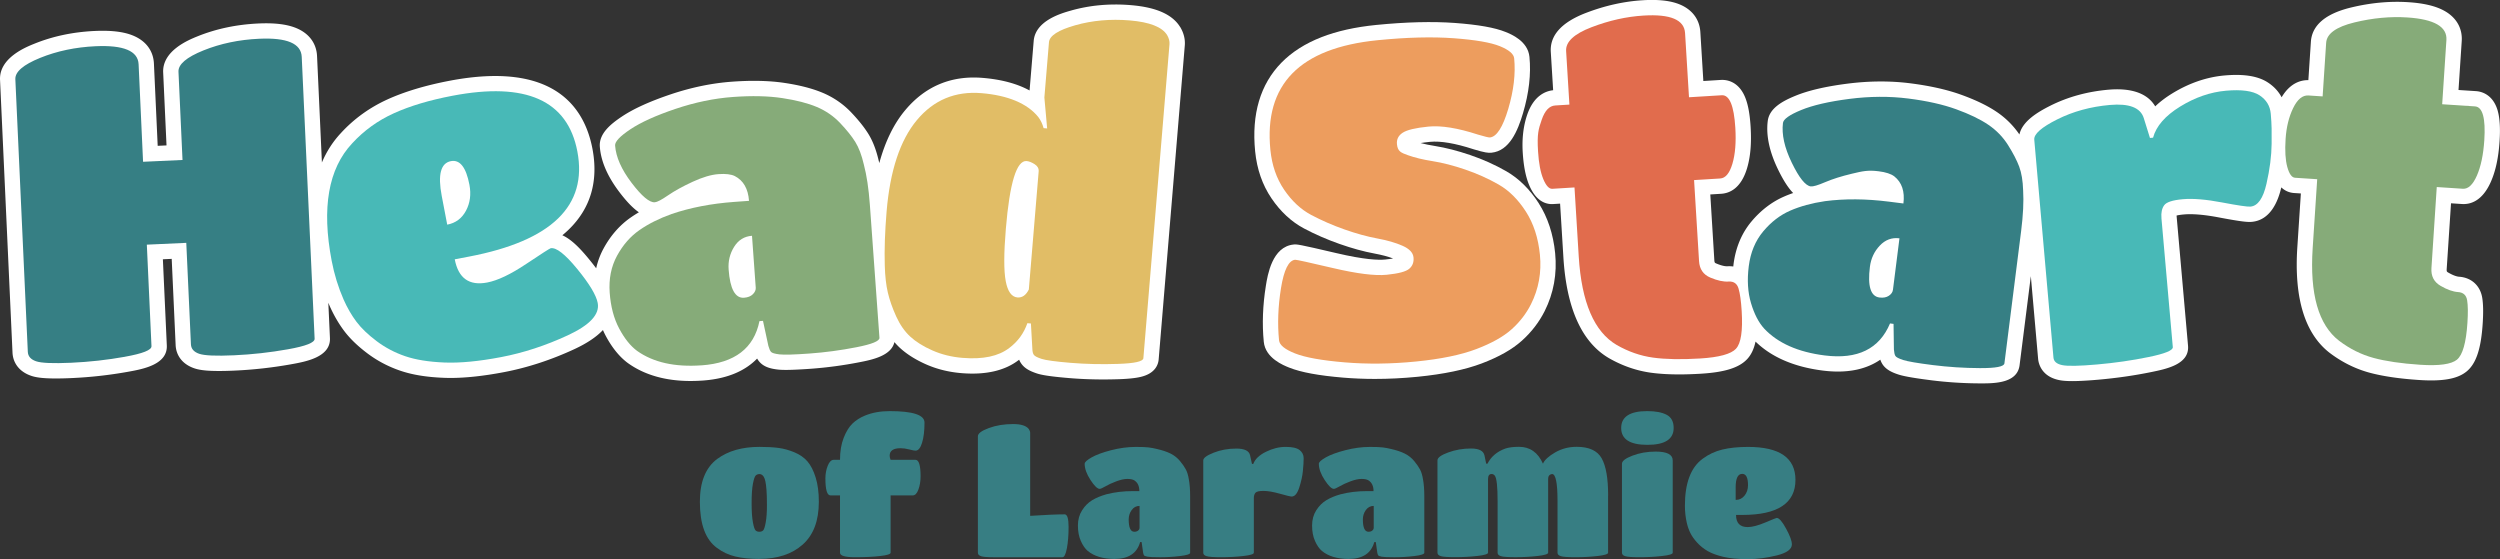 <?xml version="1.0" encoding="UTF-8"?>
<svg data-bbox="0.004 -0.029 1467.689 328.289" viewBox="0 0 1467.72 328.25" xmlns="http://www.w3.org/2000/svg" data-type="color">
    <rect x="0" y="0" width="1467.72" height="328.25" fill="#333333" stroke="none"/>
    <g>
        <path d="M692.89 15.93c-4.55-7.44-14.02-11.66-28.96-12.91-12.28-1.02-24.08.04-35.07 3.15-5.74 1.62-21 5.94-21.99 17.87l-2.42 29.07c-7.34-4-16.52-6.47-27.48-7.38-18.43-1.54-33.75 4.86-45.57 19-6.66 7.97-11.73 18.36-15.18 31.01-.11-.44-.21-.89-.32-1.32-1.5-6.45-3.5-11.62-6.09-15.81-2.41-3.88-5.68-7.98-10.02-12.56-4.71-4.96-10.36-8.85-16.78-11.56-6.05-2.54-13.37-4.44-22.37-5.8-8.81-1.33-19.2-1.58-30.9-.73-11.78.85-23.92 3.36-36.08 7.46-12.35 4.17-21.69 8.43-28.55 13-6.72 4.48-13.51 10.08-12.96 17.66.61 8.5 4.48 17.49 11.49 26.7 4.21 5.54 7.93 9.42 11.44 11.85-1.67.98-3.27 2.01-4.8 3.07-6.44 4.48-11.79 10.58-15.91 18.14-1.99 3.65-3.44 7.55-4.36 11.67a144 144 0 0 0-4.17-5.31c-4.91-5.98-10.12-11.56-15.69-14.08 1.32-1.09 2.58-2.21 3.77-3.37 12.85-12.48 17.52-28.47 13.88-47.51-4.7-24.58-23.06-51.44-83.88-39.82-14.11 2.7-26.36 6.37-36.4 10.93-10.49 4.76-19.7 11.4-27.36 19.75-4.69 5.01-8.41 10.78-11.17 17.29l-2.85-62.43c-.34-7.43-4.6-13.25-12-16.38-5.47-2.32-12.8-3.23-22.4-2.79-12.75.58-24.74 3.1-35.63 7.48-5.17 2.08-20.9 8.42-20.31 21.3l1.96 42.8-5.18.24-2.21-48.27c-.34-7.44-4.64-13.27-12.1-16.39-5.51-2.31-12.88-3.21-22.57-2.77-12.76.58-24.71 3.1-35.52 7.49C15.05 27.72-.57 34.05.02 46.92l7.32 160.07c.29 6.36 4.25 11.32 10.84 13.6 2.38.83 6.03 1.61 14.65 1.61 2.63 0 5.72-.07 9.37-.24 11.04-.5 22.08-1.74 32.83-3.67 8.76-1.57 23.41-4.19 22.9-15.46l-2.31-50.61 5.18-.24 2.31 50.61c.29 6.36 4.25 11.32 10.84 13.6 3.1 1.08 8.36 2.09 23.89 1.38 10.95-.5 21.99-1.73 32.82-3.66 8.81-1.57 23.56-4.19 23.04-15.46l-.95-20.7c.25.59.49 1.18.74 1.76 2.43 5.48 5.31 10.45 8.56 14.77 3.34 4.45 7.93 8.89 13.64 13.18 5.8 4.37 12.3 7.79 19.31 10.18 7.03 2.4 15.38 3.77 25.54 4.17 1.28.05 2.59.08 3.94.08 9.01 0 19.57-1.15 31.45-3.42 13.71-2.62 27.56-7.14 41.17-13.44 7.41-3.43 13.03-7.19 16.87-11.26.5 1.13 1.02 2.25 1.59 3.31 3.74 7.04 8.14 12.45 13.08 16.1l.13.09c9.71 6.92 22.02 10.41 36.67 10.41 2.33 0 4.72-.09 7.17-.26 15.43-1.11 25.44-6.26 31.88-12.9q.63 1.065 1.38 1.92c2.76 3.18 6.94 4.07 10.67 4.51 2.3.28 6.59.47 19.45-.45 9.43-.68 19.02-1.97 28.5-3.82 7.21-1.41 18.75-3.67 20.6-11.82 1.02 1.19 2.09 2.31 3.21 3.35 4.04 3.73 9.27 7.02 15.54 9.78 6.27 2.75 13.19 4.46 20.55 5.07 14.17 1.18 25.47-1.39 33.6-7.63.11-.08.21-.16.32-.24.38.9.86 1.73 1.42 2.49 1.77 2.4 4.44 4.06 8.92 5.54 2.18.73 6.33 1.7 19.16 2.76 6.43.54 13.11.8 19.94.8 2.98 0 5.99-.05 9.02-.15 5.47-.18 9.61-.61 12.66-1.3 8.82-1.99 10.55-7.31 10.8-10.3l15.34-184.35c.3-3.59-.57-7.16-2.57-10.61l-.1-.17Z" fill="#ffffff" data-color="1"/>
        <path d="M903.36 119.29c-5.31-8.25-11.72-14.56-19.07-18.77-6.58-3.76-13.7-6.96-21.17-9.5-7.41-2.52-14.33-4.29-20.57-5.29-3.15-.5-6.01-1.08-8.54-1.74 1.46-.25 3.26-.49 5.49-.71 6.23-.62 14.8.83 25.46 4.31l.22.07c6.53 1.95 8.5 2.19 10.43 2 10.61-1.05 15.47-12.93 18.51-23.17 3.53-11.87 4.8-23.01 3.8-33.12-.92-9.29-10.77-13.29-14.01-14.6-6.29-2.55-16.03-4.28-29.76-5.29-13.12-.96-28.66-.57-46.2 1.17-12.21 1.21-23 3.61-32.08 7.15-9.51 3.7-17.44 8.75-23.57 15.01-12.4 12.67-17.59 30.18-15.42 52.05 1.04 10.46 4.26 19.74 9.59 27.58 5.3 7.82 11.73 13.77 19.08 17.68 6.45 3.43 13.45 6.49 20.81 9.08 7.38 2.6 14.31 4.5 20.61 5.66 4.22.78 7.88 1.75 10.91 2.89-1.2.21-2.72.43-4.65.62-4.06.4-12.31.08-28.6-3.75-22.64-5.31-23.27-5.25-25.16-5.06-12.6 1.25-15.29 17.91-16.29 24.19-1.84 11.45-2.26 22.53-1.23 32.93.95 9.61 11.56 13.81 15.04 15.19 6.88 2.73 17.22 4.64 31.62 5.84 6.04.5 12.24.76 18.56.76 8.17 0 16.54-.42 25.05-1.26 15.32-1.52 28.01-4.16 37.72-7.85 10.13-3.85 17.83-8.21 23.52-13.32 5.62-5.04 10.13-10.9 13.4-17.4 5.27-10.51 7.34-21.94 6.15-33.98-1.11-11.23-4.36-21.1-9.66-29.35Z" fill="#ffffff" data-color="1"/>
        <path d="M1466.46 65.3c-2.77-10.07-9.9-11.61-12.84-11.8l-10.26-.67 1.89-28.72c.48-7.37-3-13.6-9.81-17.54-5.08-2.94-12.1-4.67-21.47-5.28-10.91-.72-22.3.34-33.85 3.15-14.91 3.63-22.8 10.4-23.43 20.12l-1.48 22.49c-3.98-.09-10.54 1.34-15.69 10.05-1.81-3.41-4.5-6.33-8.03-8.65-5.78-3.79-14.1-5.15-25.45-4.15-10.53.93-20.9 4.49-30.83 10.6-3.82 2.35-7.12 4.86-9.91 7.54-5.57-9.46-17.68-10.64-27.44-9.78-12.41 1.09-23.9 4.25-34.15 9.4-7.77 3.9-16.45 9.24-18.14 16.89-3.51-5.16-7.94-9.59-13.22-13.18-5.43-3.68-12.23-6.98-20.8-10.09-8.37-3.04-18.52-5.32-30.16-6.79-11.72-1.48-24.12-1.4-36.84.23-12.93 1.66-22.92 4-30.55 7.14-7.47 3.07-15.23 7.23-16.18 14.77-1.07 8.46.96 18.02 6.02 28.43 3.04 6.26 5.92 10.79 8.89 13.86-1.83.64-3.61 1.32-5.31 2.07-7.19 3.13-13.64 8.06-19.17 14.66-5.74 6.86-9.28 15.31-10.52 25.11-.06.44-.09.87-.14 1.3-1.07-.15-2.19-.21-3.35-.13-.91.05-2.98-.08-6.65-1.65-.78-.33-1.04-.44-1.13-1.91l-2.37-38.61 6.36-.39c5-.31 11.7-3.17 15.25-15.09 1.98-6.67 2.65-14.59 2.06-24.23-.46-7.58-1.53-13.28-3.26-17.44-4.02-9.64-11.29-10.26-14.23-10.08l-10.26.63-1.76-28.73c-.45-7.37-4.7-13.11-11.95-16.16C980.89.4 973.7-.43 964.33.15c-10.91.67-22.08 3.16-33.18 7.41-14.33 5.49-21.3 13.2-20.7 22.92l1.38 22.5c-4.3.45-11.39 3.04-15.27 14.48-2.21 6.51-3.08 13.9-2.59 21.98.49 8.03 1.73 14.31 3.76 19.17 4.06 9.72 9.94 11.46 14.16 11.19l4.02-.25 1.94 31.58c1.84 29.93 10.81 49.81 26.74 59.14 7.83 4.49 16.1 7.36 24.58 8.54 4.83.67 10.39 1.01 16.63 1.01 4.02 0 8.31-.14 12.86-.42 13.98-.86 22.33-3.5 27.07-8.56 2.34-2.5 3.96-5.86 4.92-10.29 9.39 9.16 22.65 14.88 39.46 17.01 15.35 1.94 26.17-1.14 33.79-6.39.27.78.59 1.5.97 2.16 2.08 3.66 6.01 5.35 9.57 6.52 2.2.72 6.37 1.76 19.16 3.38a237 237 0 0 0 28.7 1.85h1.63c8.3 0 20.47-.58 21.74-10.65l6.61-52.3 4.28 48.58c.21 2.35 1.7 10.19 12.19 12.4 1.53.33 3.75.63 7.85.63 3.49 0 8.35-.22 15.31-.83 10.78-.95 21.29-2.47 31.24-4.51 8.91-1.83 22.37-4.59 21.42-15.44l-6.68-75.78c-.02-.24-.03-.46-.04-.64.87-.21 2.26-.46 4.36-.64 5.11-.45 12.04.14 20.58 1.77 14.14 2.69 17.22 2.75 19.17 2.58 10.71-.94 15.36-11.5 17.37-20.24 2.45 2.34 5.16 3.15 7.46 3.31l4.02.26-2.07 31.58c-1.97 29.92 4.42 50.78 19.04 62.05 7.2 5.44 15.04 9.34 23.3 11.58 7.74 2.1 17.56 3.55 29.18 4.31 2.55.17 4.92.25 7.13.25 9.88 0 16.43-1.7 20.8-5.32 5.5-4.56 8.39-13.15 9.36-27.88.44-6.63.35-11.67-.27-15.4-1.19-7.1-6.4-11.81-13.58-12.28-.91-.06-2.95-.46-6.39-2.47-.73-.43-.97-.57-.88-2.04l2.54-38.6 6.36.42c5 .34 12.01-1.67 17.03-13.04 2.81-6.36 4.48-14.14 5.11-23.77.5-7.58.16-13.37-1.03-17.71Z" fill="#ffffff" data-color="1"/>
        <path d="M73.45 209.44c-10.44 1.87-20.99 3.05-31.66 3.53s-17.56.2-20.64-.88c-3.09-1.07-4.7-2.91-4.82-5.52L9.01 46.51c-.2-4.34 4.65-8.51 14.55-12.53 9.9-4.01 20.75-6.3 32.55-6.84 16.48-.75 24.9 2.77 25.26 10.58l2.62 57.26 23.16-1.06-2.37-51.79c-.2-4.34 4.7-8.52 14.68-12.54 9.99-4.02 20.88-6.3 32.68-6.84 16.31-.75 24.64 2.79 25 10.59l7.57 165.53c.1 2.26-5.11 4.32-15.63 6.19-10.52 1.88-21.08 3.05-31.66 3.53s-17.43.19-20.51-.89c-3.09-1.07-4.7-2.91-4.82-5.52l-2.73-59.6-23.16 1.06 2.73 59.6c.1 2.26-5.06 4.32-15.5 6.19Z" fill="#367f84" data-color="2"/>
        <path d="M266.98 152.26c2.12 11.09 8.46 15.62 19.04 13.6 6.14-1.17 13.76-4.79 22.86-10.87 9.09-6.07 13.9-9.15 14.41-9.25 3.24-.62 8.43 3.43 15.58 12.14 7.14 8.71 11.16 15.37 12.04 19.98 1.27 6.65-4.59 12.99-17.59 19.01s-26.02 10.28-39.07 12.77-24.17 3.56-33.34 3.19c-9.18-.37-16.84-1.6-22.99-3.7s-11.75-5.05-16.81-8.86-9.01-7.6-11.86-11.4q-4.275-5.685-7.53-13.02c-3.14-7.18-5.48-14.78-7.01-22.8-5.93-31.05-1.92-54.01 12.04-68.88q10.32-11.25 24.48-17.67c9.44-4.28 20.9-7.71 34.38-10.28 43.16-8.25 67.61 2.65 73.35 32.67 6.1 31.9-15.09 52.48-63.54 61.74l-8.44 1.61ZM259.33 115l3.23 16.89c4.95-.94 8.62-3.68 11.03-8.21s3.07-9.61 2-15.24c-1.96-10.24-5.58-14.85-10.87-13.84-5.97 1.14-7.77 7.94-5.39 20.39Z" fill="#48b9b7" data-color="3"/>
        <path d="M411.97 214.47c-15.77 1.14-28.42-1.69-37.97-8.49-3.86-2.86-7.36-7.22-10.48-13.09-3.13-5.87-4.98-12.87-5.57-21.02s.85-15.38 4.31-21.73c3.46-6.34 7.84-11.36 13.15-15.05 5.3-3.69 11.61-6.85 18.91-9.46 11.05-3.76 23.33-6.12 36.84-7.1l8.58-.62c-.51-7.1-3.3-11.95-8.36-14.55-2.17-1.06-5.37-1.44-9.62-1.13s-9.27 1.8-15.09 4.48c-5.81 2.68-10.63 5.34-14.45 7.96-3.82 2.63-6.42 3.99-7.8 4.09-3.12.22-7.66-3.58-13.62-11.43-5.97-7.84-9.19-15.14-9.68-21.9-.16-2.25 2.83-5.43 8.98-9.53s14.96-8.09 26.43-11.96c11.48-3.87 22.76-6.21 33.84-7.01s20.72-.58 28.91.66 14.93 2.97 20.23 5.2 9.88 5.39 13.74 9.46c3.86 4.08 6.83 7.78 8.9 11.11 2.07 3.34 3.73 7.74 5 13.22 1.67 6.32 2.85 14.16 3.53 23.52l5.64 78.22c.14 1.91-4.39 3.76-13.57 5.55-9.19 1.8-18.33 3.02-27.42 3.68s-15.01.82-17.73.5c-2.73-.33-4.37-.82-4.94-1.47s-1.09-1.84-1.56-3.54l-3.15-14.66-2.08.15c-3.21 15.9-14.51 24.56-33.91 25.96Zm31.71-45.65-2.19-30.4c-4.51.33-8.01 2.5-10.5 6.5-2.5 4.01-3.57 8.45-3.22 13.29.82 11.43 3.84 16.96 9.03 16.59 2.25-.16 3.99-.85 5.21-2.07s1.78-2.52 1.68-3.91Z" fill="#86ab79" data-color="4"/>
        <path d="M565.13 210.11c-6.41-.53-12.3-1.98-17.68-4.35-5.38-2.36-9.73-5.08-13.05-8.14s-6.08-7.04-8.29-11.93-3.83-9.51-4.86-13.87c-1.03-4.35-1.64-9.68-1.81-15.97-.28-9.26.08-19.77 1.06-31.55 2-24.06 7.94-42 17.81-53.81s22.51-17.08 37.92-15.8 26.86 5.99 33.34 14.02c1.41 1.86 2.45 4.04 3.12 6.53l2.08.17-1.63-18.17 2.7-32.46c.32-3.81 5.47-7.13 15.47-9.96 9.99-2.83 20.62-3.77 31.87-2.84 11.77.98 19.11 3.86 22.03 8.63 1.07 1.83 1.53 3.62 1.39 5.34L671.26 210.3c-.16 1.91-5.09 3.02-14.79 3.34-9.7.33-19.01.12-27.92-.62s-14.6-1.52-17.06-2.33-3.97-1.59-4.51-2.34c-.55-.74-.85-1.9-.89-3.47l-.85-14.97-2.08-.17c-2.06 5.93-5.6 10.78-10.62 14.54-6.33 4.88-15.47 6.82-27.41 5.82Zm32.23-35.49c2.77.23 4.99-1.33 6.66-4.67l5.77-69.32c.14-1.73-.65-3.15-2.39-4.25q-2.61-1.65-4.68-1.83c-5.89-.49-9.95 12.77-12.2 39.77-1.2 14.37-1.22 24.6-.07 30.71s3.45 9.31 6.91 9.6Z" fill="#e1bd66" data-color="5"/>
        <path d="M887.46 193.32c-4.81 4.32-11.71 8.19-20.71 11.61s-20.8 5.86-35.41 7.31-28.6 1.61-41.97.49c-13.38-1.12-23.06-2.86-29.06-5.24-6-2.37-9.13-4.94-9.4-7.71-.96-9.68-.58-19.88 1.15-30.62 1.73-10.73 4.49-16.29 8.3-16.66.69-.07 8.09 1.55 22.21 4.87 14.11 3.31 24.63 4.63 31.55 3.94s11.34-1.86 13.26-3.54c1.93-1.67 2.76-3.89 2.48-6.66s-2.42-5.04-6.44-6.82-8.96-3.21-14.83-4.29-12.28-2.84-19.24-5.29-13.48-5.3-19.57-8.53c-6.08-3.23-11.37-8.17-15.87-14.79s-7.19-14.43-8.08-23.42c-3.8-38.37 17.2-59.83 63-64.37 17.11-1.7 32-2.08 44.66-1.15s21.67 2.48 27.04 4.65c5.36 2.18 8.18 4.56 8.43 7.15.89 8.99-.27 18.88-3.47 29.67-3.21 10.79-6.8 16.38-10.77 16.78-.69.07-3.02-.49-6.97-1.67-11.9-3.88-21.62-5.45-29.13-4.71s-12.55 1.94-15.09 3.59q-3.81 2.475-3.39 6.75c.42 4.275 2.41 5 6.4 6.44 3.98 1.44 8.85 2.62 14.62 3.53q8.64 1.365 19.08 4.92 10.425 3.555 19.59 8.79c6.11 3.5 11.43 8.78 15.97 15.83 4.54 7.06 7.3 15.51 8.27 25.36 1.03 10.37-.72 20.06-5.24 29.06-2.77 5.51-6.56 10.43-11.37 14.74Z" fill="#ed9d5e" data-color="6"/>
        <path d="M1019.19 204.73c-2.94 3.14-9.96 5.05-21.05 5.73s-20.33.5-27.7-.52-14.49-3.5-21.34-7.44c-13.18-7.72-20.59-25.01-22.24-51.89l-2.49-40.57-13 .8c-1.91.12-3.68-1.77-5.31-5.68q-2.445-5.85-3.09-16.26c-.645-10.41.28-13.11 2.13-18.53 1.84-5.42 4.49-8.24 7.96-8.45l8.32-.51-1.93-31.47c-.33-5.37 4.65-10.03 14.94-13.97s20.46-6.22 30.51-6.83c15.77-.97 23.9 2.45 24.38 10.25l2.31 37.71 19.24-1.18c4.51-.28 7.16 6.09 7.96 19.09.52 8.5-.05 15.53-1.71 21.12-1.66 5.58-4.05 8.47-7.17 8.66l-15.34.94 2.92 47.59c.29 4.68 2.48 7.9 6.6 9.64 4.11 1.75 7.68 2.53 10.72 2.34s4.99 1.17 5.86 4.08 1.49 7.31 1.85 13.2c.71 11.62-.4 18.99-3.34 22.13Z" fill="#e16c4d" data-color="7"/>
        <path d="M1071.27 208.68c-15.68-1.98-27.54-7.24-35.56-15.79-3.23-3.56-5.8-8.52-7.7-14.89-1.91-6.37-2.35-13.6-1.33-21.7s3.85-14.92 8.49-20.46 9.92-9.6 15.85-12.18c5.93-2.57 12.73-4.43 20.4-5.56 11.57-1.51 24.08-1.42 37.52.28l8.53 1.08c.89-7.06-.89-12.37-5.34-15.91q-2.88-2.205-9.21-3c-6.33-.795-9.45-.05-15.68 1.43-6.23 1.49-11.47 3.15-15.73 4.97-4.26 1.83-7.08 2.65-8.45 2.48-3.1-.39-6.81-5.02-11.11-13.88q-6.465-13.29-5.19-23.37c.28-2.24 3.84-4.77 10.67-7.58s16.26-4.99 28.27-6.54c12.01-1.54 23.53-1.62 34.56-.23s20.44 3.5 28.22 6.32 14.05 5.85 18.81 9.07c4.75 3.23 8.63 7.22 11.62 11.97 2.99 4.76 5.17 8.97 6.54 12.64q2.055 5.52 2.31 13.95c.4 6.53.01 14.45-1.16 23.75l-9.83 77.8c-.24 1.9-5.04 2.82-14.4 2.78s-18.56-.64-27.61-1.78-14.87-2.14-17.48-3c-2.61-.85-4.12-1.66-4.55-2.41q-.645-1.125-.84-3.78l-.21-15-2.07-.26c-6.27 14.96-19.05 21.23-38.35 18.79Zm40.06-38.53 3.82-30.24c-4.48-.57-8.34.87-11.58 4.31s-5.16 7.58-5.77 12.4c-1.44 11.37.43 17.39 5.6 18.04 2.24.28 4.08-.05 5.51-1.01s2.24-2.12 2.41-3.5Z" fill="#367f84" data-color="2"/>
        <path d="m1268.95 128.01 6.68 75.78c.17 1.91-4.59 3.85-14.26 5.83-9.68 1.99-19.75 3.44-30.22 4.36s-17.3 1.05-20.5.37c-3.2-.67-4.9-2.14-5.09-4.39l-11.27-127.95q-.435-4.935 13.47-11.91c9.27-4.65 19.57-7.48 30.9-8.48s17.96 1.56 19.9 7.66l3.65 11.71 1.82-.16c1.84-6.79 7.15-12.88 15.91-18.27s17.73-8.49 26.9-9.3 15.74.1 19.72 2.71q5.97 3.93 6.57 10.8c.6 6.87.57 10.46.51 17.61-.07 7.16-1.08 15-3.03 23.54s-5.09 13-9.41 13.38c-1.73.15-7.3-.66-16.69-2.45-9.4-1.79-17.08-2.42-23.05-1.89s-9.62 1.72-10.93 3.58c-1.32 1.86-1.84 4.35-1.57 7.46Z" fill="#48b9b7" data-color="3"/>
        <path d="M1442.49 211.13c-3.31 2.74-10.52 3.75-21.61 3.02s-20.23-2.07-27.41-4.02-13.93-5.31-20.23-10.08c-12.1-9.32-17.26-27.42-15.5-54.28l2.66-40.56-13-.85c-1.91-.13-3.42-2.22-4.55-6.3s-1.46-9.58-1-16.52 1.94-12.97 4.45-18.12c2.51-5.14 5.5-7.6 8.97-7.37l8.32.55 2.07-31.46c.35-5.37 5.88-9.36 16.58-11.97 10.7-2.6 21.08-3.58 31.13-2.92 15.77 1.04 23.4 5.45 22.89 13.25l-2.48 37.7 19.24 1.26c4.5.3 6.33 6.94 5.48 19.94-.56 8.49-2.02 15.4-4.36 20.73-2.35 5.33-5.09 7.89-8.21 7.69l-15.34-1.01-3.12 47.58c-.31 4.68 1.46 8.15 5.32 10.4 3.85 2.26 7.3 3.48 10.33 3.68s4.8 1.8 5.3 4.79.56 7.44.17 13.33c-.76 11.61-2.8 18.79-6.11 21.53Z" fill="#86ab79" data-color="4"/>
        <path d="M445.87 328.14c-5.5 0-10.23-.48-14.19-1.43s-7.55-2.64-10.78-5.06c-6.67-4.84-10.01-13.86-10.01-27.06 0-11.73 3.41-20.13 10.23-25.19 6.38-4.69 14.63-7.04 24.75-7.04 4.33 0 8.03.2 11.11.6s6.21 1.26 9.4 2.58 5.76 3.12 7.7 5.39 3.54 5.41 4.78 9.4c1.25 4 1.87 8.74 1.87 14.24 0 11.15-3.15 19.52-9.46 25.13s-14.78 8.41-25.41 8.41Zm-3.85-21.45c.51 2.64 1.04 4.22 1.59 4.73s1.28.77 2.2.77 1.65-.26 2.2-.77 1.06-2.09 1.54-4.73.71-5.96.71-9.95-.09-7.08-.27-9.24-.4-3.83-.66-5-.6-2.09-1.04-2.75c-.66-.95-1.45-1.43-2.36-1.43s-1.67.27-2.25.82c-.59.55-1.14 2.16-1.65 4.84s-.77 6.47-.77 11.38.26 8.69.77 11.33Z" fill="#377e83" data-color="8"/>
        <path d="M522.86 290.85v33.66c0 .81-2.02 1.45-6.05 1.92-4.03.48-8.98.71-14.85.71s-8.8-.88-8.8-2.64v-33.66h-5.61c-1.98 0-2.97-3.34-2.97-10.01 0-2.64.46-5.11 1.38-7.42s2.11-3.46 3.57-3.46h3.63c0-4.91.71-9.2 2.14-12.87s3.15-6.47 5.17-8.41 4.45-3.5 7.31-4.67q6.375-2.64 14.52-2.64c13.64 0 20.46 2.24 20.46 6.71 0 4.84-.48 8.8-1.43 11.88s-2.24 4.62-3.85 4.62c-.66 0-1.89-.24-3.68-.71-1.8-.48-3.5-.72-5.11-.72-4.25 0-6.38 1.47-6.38 4.4 0 .73.18 1.54.55 2.42h14.63c1.98 0 2.97 3.23 2.97 9.68 0 2.86-.42 5.44-1.27 7.75-.84 2.31-1.96 3.46-3.35 3.46z" fill="#377e83" data-color="8"/>
        <path d="M583.35 327.15c-3.67 0-6.12-.2-7.37-.61-1.25-.4-1.87-1.08-1.87-2.03V256.1c0-1.61 2.13-3.21 6.38-4.78 4.25-1.58 9.02-2.36 14.3-2.36q7.035 0 9.24 2.97c.51.73.77 1.47.77 2.2v48.72c8.94-.59 15.69-.88 20.24-.88 1.54 0 2.31 2.44 2.31 7.31s-.33 9.07-.99 12.59q-.99 5.28-2.64 5.28h-40.36Z" fill="#377e83" data-color="8"/>
        <path d="M654.28 328.14c-6.67 0-11.92-1.58-15.73-4.73-1.54-1.32-2.88-3.26-4.01-5.83-1.14-2.57-1.71-5.57-1.71-9.02s.83-6.45 2.48-9.02 3.65-4.54 5.99-5.94c2.35-1.39 5.1-2.53 8.25-3.41 4.77-1.25 10.01-1.87 15.73-1.87h3.63c0-3-1.03-5.13-3.08-6.38-.88-.51-2.22-.77-4.01-.77s-3.96.48-6.49 1.43-4.64 1.92-6.32 2.91c-1.69.99-2.82 1.49-3.41 1.49-1.32 0-3.12-1.74-5.39-5.22s-3.41-6.65-3.41-9.51c0-.95 1.36-2.2 4.07-3.74q4.065-2.31 11.49-4.23t14.46-1.92c7.035 0 8.74.38 12.15 1.15s6.2 1.7 8.36 2.8 4 2.57 5.5 4.4 2.64 3.48 3.41 4.95 1.34 3.37 1.71 5.72c.51 2.71.77 6.05.77 10.01v33.11q0 1.215-5.88 1.92c-3.92.48-7.81.71-11.66.71s-6.34-.11-7.48-.33-1.81-.48-2.03-.77-.4-.81-.55-1.54l-.88-6.27h-.88c-1.83 6.6-6.86 9.9-15.07 9.9Zm14.74-18.26v-12.87c-1.91 0-3.45.81-4.62 2.42s-1.76 3.45-1.76 5.5q0 7.26 3.3 7.26c.95 0 1.71-.24 2.25-.71.55-.48.82-1.01.82-1.59Z" fill="#377e83" data-color="8"/>
        <path d="M736.11 292.39v32.12q0 1.215-6.21 1.92c-4.14.48-8.43.71-12.87.71s-7.31-.2-8.63-.61c-1.32-.4-1.98-1.08-1.98-2.03v-54.22c0-1.39 2.03-2.9 6.1-4.51s8.5-2.42 13.31-2.42 7.5 1.32 8.08 3.96l1.1 5.06h.77c1.03-2.79 3.48-5.15 7.37-7.09s7.77-2.91 11.66-2.91 6.62.62 8.19 1.87c1.58 1.25 2.36 2.84 2.36 4.78s-.15 4.42-.44 7.42c-.29 3.01-1.01 6.27-2.14 9.79-1.14 3.52-2.62 5.28-4.45 5.28q-1.095 0-6.93-1.65c-3.89-1.1-7.09-1.65-9.62-1.65s-4.11.37-4.73 1.1-.93 1.76-.93 3.08Z" fill="#377e83" data-color="8"/>
        <path d="M791.76 328.14c-6.67 0-11.92-1.58-15.73-4.73-1.54-1.32-2.88-3.26-4.01-5.83-1.14-2.57-1.71-5.57-1.71-9.02s.83-6.45 2.48-9.02 3.65-4.54 5.99-5.94c2.35-1.39 5.1-2.53 8.25-3.41 4.77-1.25 10.01-1.87 15.73-1.87h3.63c0-3-1.03-5.13-3.08-6.38-.88-.51-2.22-.77-4.01-.77s-3.96.48-6.49 1.43-4.64 1.92-6.32 2.91c-1.69.99-2.82 1.49-3.41 1.49-1.32 0-3.12-1.74-5.39-5.22s-3.41-6.65-3.41-9.51c0-.95 1.36-2.2 4.07-3.74q4.065-2.31 11.49-4.23t14.46-1.92c7.035 0 8.74.38 12.15 1.15s6.2 1.7 8.36 2.8 4 2.57 5.5 4.4 2.64 3.48 3.41 4.95 1.34 3.37 1.71 5.72c.51 2.71.77 6.05.77 10.01v33.11q0 1.215-5.88 1.92c-3.92.48-7.81.71-11.66.71s-6.34-.11-7.48-.33-1.81-.48-2.03-.77-.4-.81-.55-1.54l-.88-6.27h-.88c-1.83 6.6-6.86 9.9-15.07 9.9Zm14.74-18.26v-12.87c-1.91 0-3.45.81-4.62 2.42s-1.76 3.45-1.76 5.5q0 7.26 3.3 7.26c.95 0 1.71-.24 2.25-.71.55-.48.82-1.01.82-1.59Z" fill="#377e83" data-color="8"/>
        <path d="M944.09 290.85v33.66q0 1.215-6.21 1.92c-4.14.48-8.43.71-12.87.71s-7.31-.2-8.63-.61c-1.32-.4-1.98-1.08-1.98-2.03v-30.47c0-10.48-1.06-15.73-3.19-15.73-.51 0-1.03.22-1.54.66s-.77 1.21-.77 2.31v43.22q0 1.215-6.21 1.92c-4.14.48-8.45.71-12.92.71s-7.35-.2-8.63-.61c-1.28-.4-1.92-1.08-1.92-2.03v-30.47c0-8.14-.51-13.01-1.54-14.63-.51-.73-1.17-1.1-1.98-1.1-1.39 0-2.09.99-2.09 2.97v43.22q0 1.215-6.27 1.92c-4.18.48-8.49.71-12.92.71s-7.3-.2-8.58-.61c-1.28-.4-1.92-1.08-1.92-2.03v-54.22c0-1.54 2.11-3.08 6.32-4.62 4.22-1.54 8.67-2.31 13.36-2.31s7.33 1.36 7.92 4.07l.99 4.84h.77q3.195-6.27 10.56-8.91 3.075-.99 7.92-.99c6.45 0 11.14 3.3 14.08 9.9.95-2.2 3.34-4.4 7.15-6.6s8.03-3.3 12.65-3.3c7.26 0 12.15 2.25 14.68 6.76s3.79 11.75 3.79 21.72Z" fill="#377e83" data-color="8"/>
        <path d="M967.08 241.36c4.84 0 8.63.71 11.38 2.15 2.75 1.43 4.12 4.01 4.12 7.75 0 6.6-5.13 9.9-15.4 9.9s-15.4-3.3-15.4-9.9 5.1-9.9 15.29-9.9Zm14.95 28.93v54.22c0 .81-2.11 1.45-6.32 1.92-4.22.48-8.54.71-12.98.71s-7.3-.2-8.58-.61c-1.28-.4-1.92-1.08-1.92-2.03v-52.24c0-1.61 2.07-3.21 6.21-4.78 4.14-1.58 8.67-2.36 13.58-2.36 6.67 0 10.01 1.72 10.01 5.17" fill="#377e83" data-color="8"/>
        <path d="M1019.21 302.29c0 4.77 2.27 7.15 6.82 7.15 2.64 0 6.09-.9 10.34-2.69 4.25-1.8 6.49-2.69 6.71-2.69 1.39 0 3.23 2.09 5.5 6.27s3.41 7.26 3.41 9.24c0 2.86-2.93 5.02-8.8 6.49s-11.6 2.2-17.21 2.2-10.3-.44-14.08-1.32q-5.67-1.32-9.24-3.36c-2.38-1.36-4.47-3.02-6.27-5s-3.13-3.87-4.01-5.66c-.88-1.8-1.58-3.79-2.09-5.99-.73-3.23-1.1-6.56-1.1-10.01 0-13.34 3.48-22.55 10.45-27.61 3.45-2.57 7.29-4.36 11.55-5.39 4.25-1.03 9.27-1.54 15.07-1.54 18.55 0 27.83 6.45 27.83 19.36 0 13.71-10.41 20.57-31.24 20.57h-3.63Zm-.22-16.06v7.26c2.13 0 3.87-.84 5.22-2.53 1.36-1.69 2.03-3.74 2.03-6.16 0-4.4-1.14-6.6-3.41-6.6-2.57 0-3.85 2.68-3.85 8.03Z" fill="#377e83" data-color="8"/>
    </g>
</svg>
